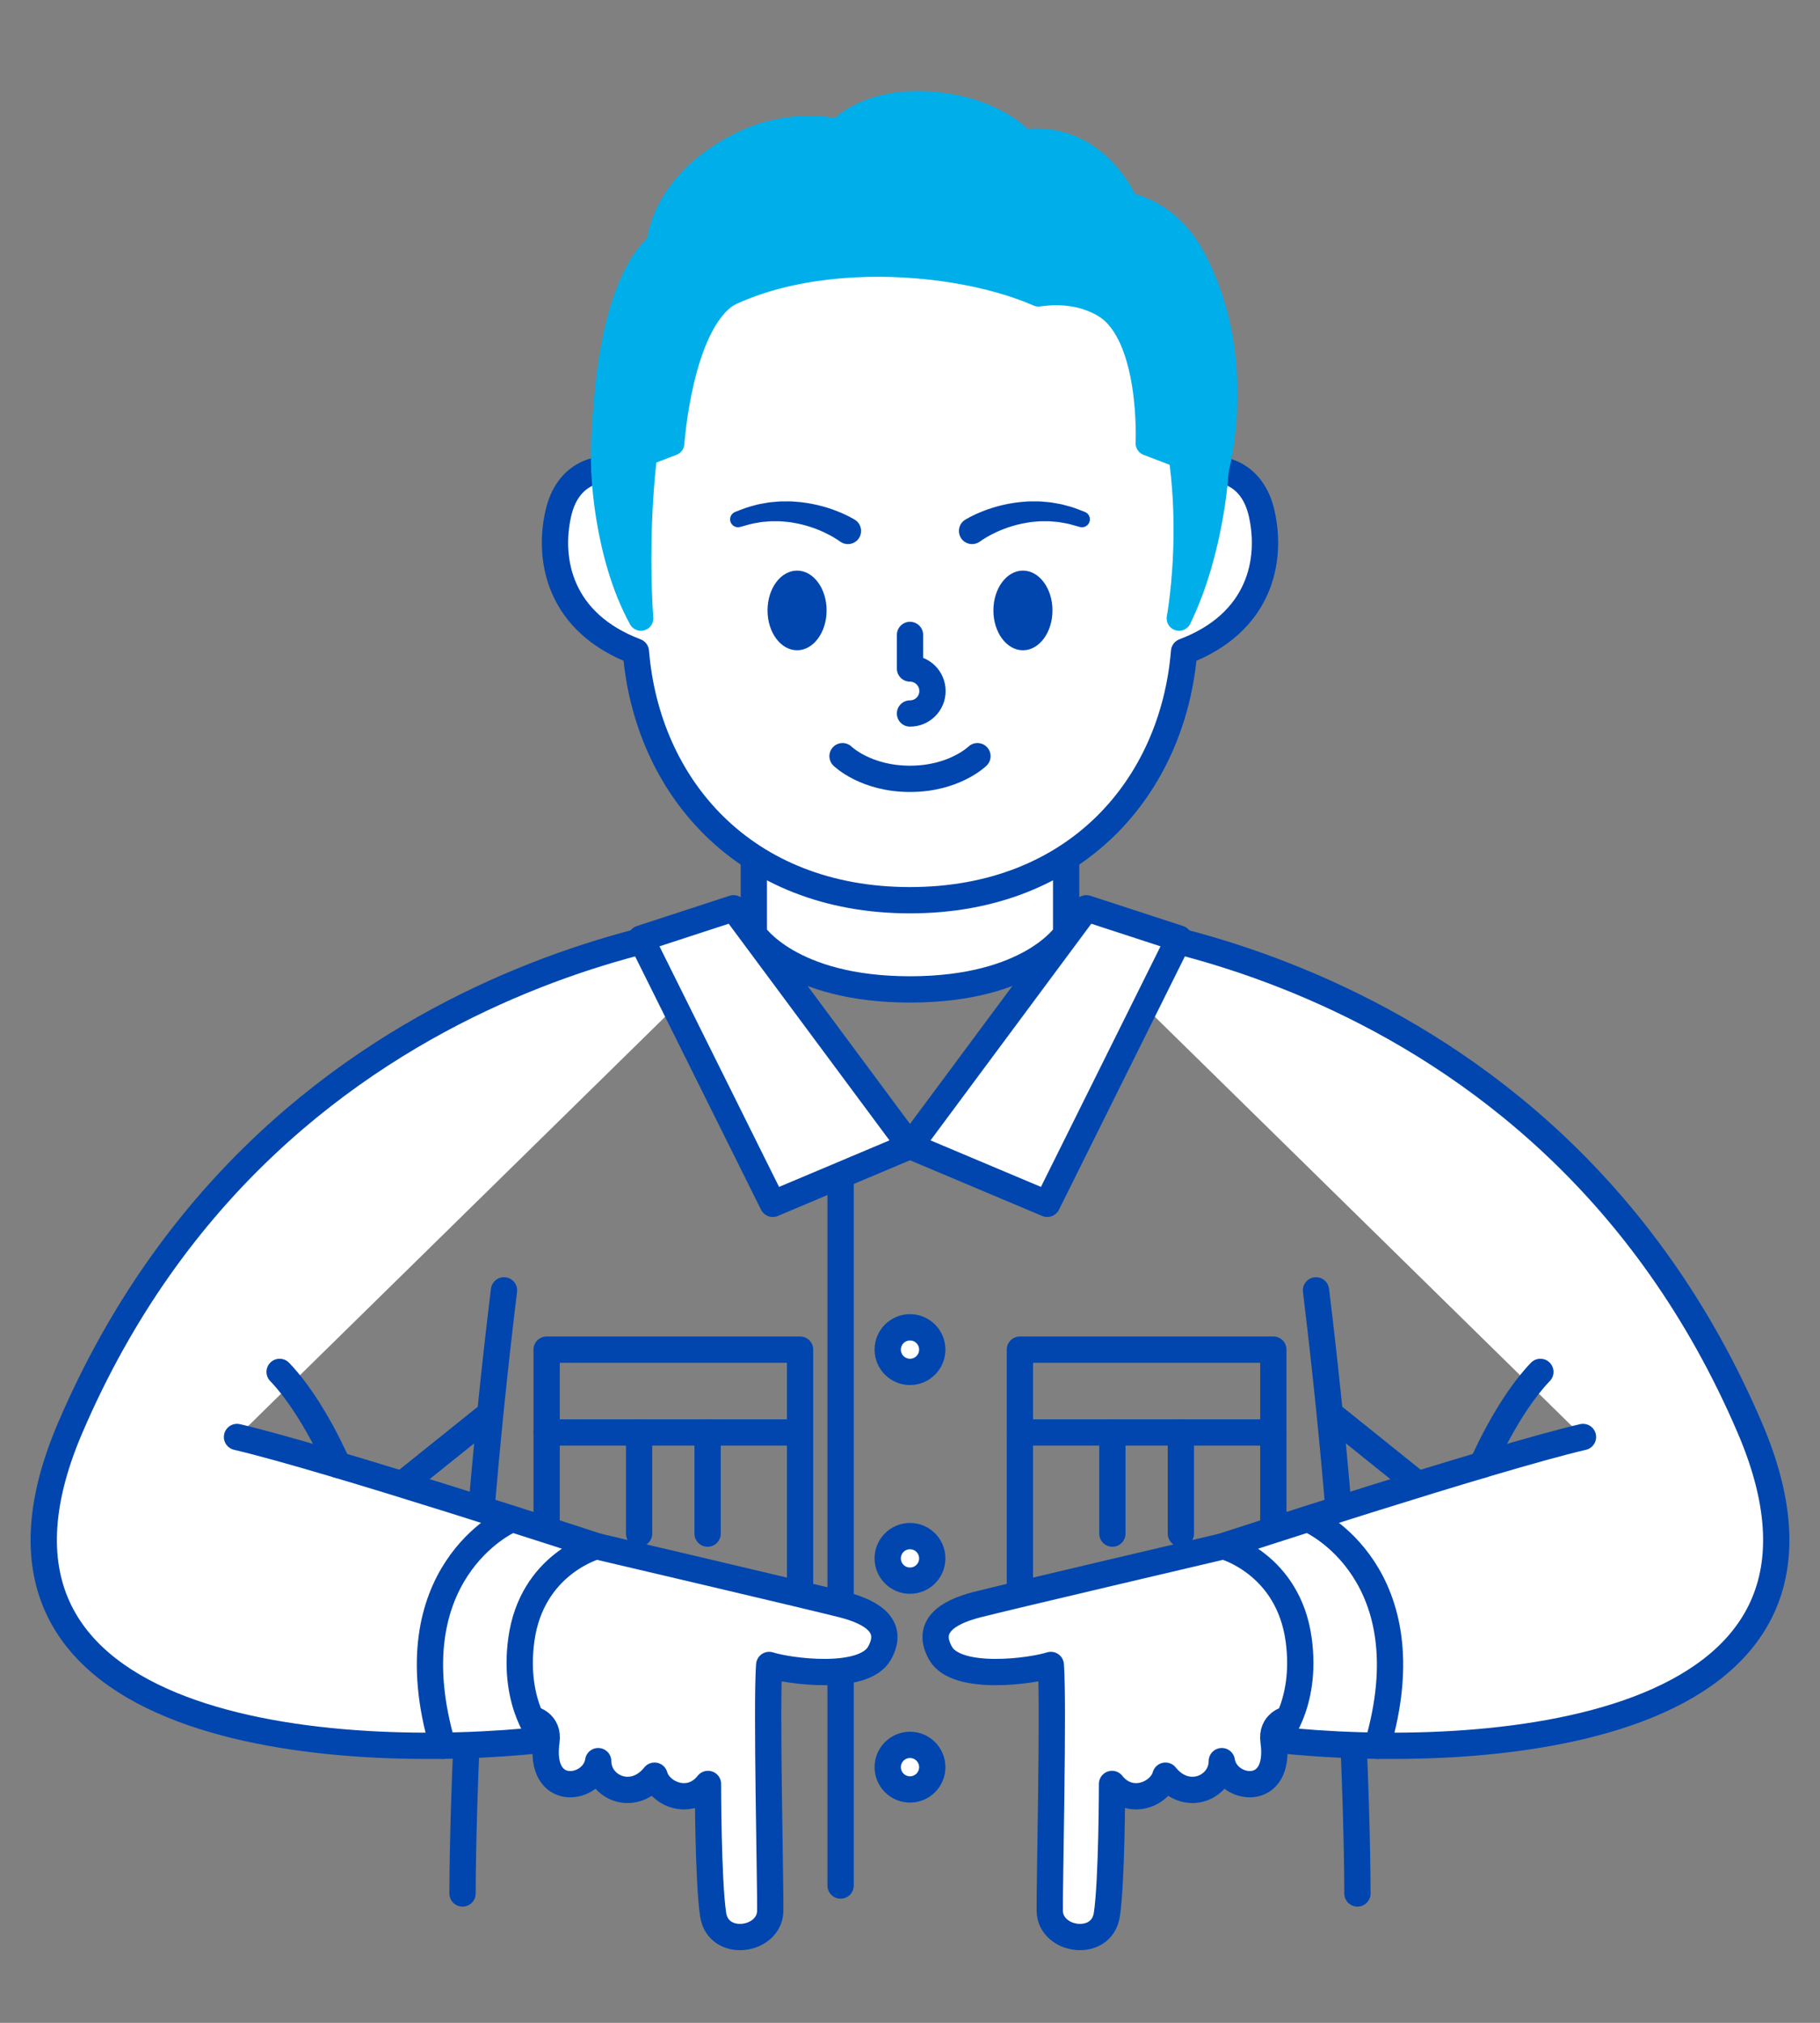 <?xml version="1.0" encoding="utf-8"?>
<!-- Generator: Adobe Illustrator 16.0.4, SVG Export Plug-In . SVG Version: 6.00 Build 0)  -->
<!DOCTYPE svg PUBLIC "-//W3C//DTD SVG 1.1//EN" "http://www.w3.org/Graphics/SVG/1.1/DTD/svg11.dtd">
<svg version="1.1" id="レイヤー_2" xmlns="http://www.w3.org/2000/svg" xmlns:xlink="http://www.w3.org/1999/xlink" x="0px"
	 y="0px" width="180px" height="200px" viewBox="0 0 180 200" enable-background="new 0 0 180 200" xml:space="preserve">
<rect x="0" y="0" width="180" height="200" fill="#808080" stroke="none"/>
<path fill="none" stroke="#0046AE" stroke-width="2.6" stroke-linecap="round" stroke-linejoin="round" stroke-miterlimit="10" d="
	M134.252,187.211c0-3.219-0.198-27.777-4.098-59.632"/>
<path fill="none" stroke="#0046AE" stroke-width="2.6" stroke-linecap="round" stroke-linejoin="round" stroke-miterlimit="10" d="
	M49.845,127.579c-3.897,31.854-4.1,56.413-4.1,59.632"/>
<polyline fill="none" stroke="#0046AE" stroke-width="2.6" stroke-linecap="round" stroke-linejoin="round" stroke-miterlimit="10" points="
	90,113.305 83.136,113.305 83.136,186.426 "/>
<path fill="#FFFFFF" stroke="#0046AE" stroke-width="2.6" stroke-linecap="round" stroke-linejoin="round" stroke-miterlimit="10" d="
	M92.202,133.44c0,1.214-0.986,2.2-2.202,2.2c-1.217,0-2.204-0.986-2.204-2.2c0-1.221,0.987-2.206,2.204-2.206
	C91.216,131.234,92.202,132.22,92.202,133.44z"/>
<path fill="#FFFFFF" stroke="#0046AE" stroke-width="2.6" stroke-linecap="round" stroke-linejoin="round" stroke-miterlimit="10" d="
	M92.202,154.08c0,1.217-0.986,2.201-2.202,2.201c-1.217,0-2.204-0.984-2.204-2.201c0-1.219,0.987-2.203,2.204-2.203
	C91.216,151.877,92.202,152.861,92.202,154.08z"/>
<path fill="#FFFFFF" stroke="#0046AE" stroke-width="2.6" stroke-linecap="round" stroke-linejoin="round" stroke-miterlimit="10" d="
	M92.202,174.723c0,1.215-0.986,2.201-2.202,2.201c-1.217,0-2.204-0.986-2.204-2.201c0-1.219,0.987-2.205,2.204-2.205
	C91.216,172.518,92.202,173.504,92.202,174.723z"/>
<path fill="#FFFFFF" stroke="#0046AE" stroke-width="2.6" stroke-linecap="round" stroke-linejoin="round" stroke-miterlimit="10" d="
	M90,113.305"/>
<rect x="100.869" y="133.44" fill="none" stroke="#0046AE" stroke-width="2.6" stroke-linecap="round" stroke-linejoin="round" stroke-miterlimit="10" width="25.066" height="8.192"/>
<polyline fill="none" stroke="#0046AE" stroke-width="2.6" stroke-linecap="round" stroke-linejoin="round" stroke-miterlimit="10" points="
	100.869,141.633 100.869,161.626 125.936,161.626 125.936,141.633 "/>
<line fill="none" stroke="#0046AE" stroke-width="2.6" stroke-linecap="round" stroke-linejoin="round" stroke-miterlimit="10" x1="110.015" y1="141.633" x2="110.015" y2="151.629"/>
<line fill="none" stroke="#0046AE" stroke-width="2.6" stroke-linecap="round" stroke-linejoin="round" stroke-miterlimit="10" x1="116.79" y1="141.633" x2="116.79" y2="151.629"/>
<rect x="54.063" y="133.44" fill="none" stroke="#0046AE" stroke-width="2.6" stroke-linecap="round" stroke-linejoin="round" stroke-miterlimit="10" width="25.064" height="8.192"/>
<polyline fill="none" stroke="#0046AE" stroke-width="2.6" stroke-linecap="round" stroke-linejoin="round" stroke-miterlimit="10" points="
	79.128,141.633 79.128,161.626 54.063,161.626 54.063,141.633 "/>
<line fill="none" stroke="#0046AE" stroke-width="2.6" stroke-linecap="round" stroke-linejoin="round" stroke-miterlimit="10" x1="69.983" y1="141.633" x2="69.983" y2="151.629"/>
<line fill="none" stroke="#0046AE" stroke-width="2.6" stroke-linecap="round" stroke-linejoin="round" stroke-miterlimit="10" x1="63.207" y1="141.633" x2="63.207" y2="151.629"/>
<g>
	
		<path fill="#FFFFFF" stroke="#0046AE" stroke-width="2.6" stroke-linecap="round" stroke-linejoin="round" stroke-miterlimit="10" d="
		M70.02,176.381c0,0,0.004,9.552,0.51,12.912c0.505,3.364,5.589,2.641,5.649-0.36c0.041-1.988-0.399-20.591-0.104-24.317
		c1.848,0.606,9.32,1.653,10.906-1.161c1.453-2.582-0.539-4.013-3.609-4.802c-3.074-0.786-24.203-5.738-24.203-5.738
		s-6.735,0.152-11.243,6.98c-4.508,6.832,4.724,10.077,4.724,10.077s1.654,0.352,1.396,2.18c-0.807,5.737,4.662,4.912,5.116,1.974
		c0,2.592,3.434,4.117,5.573,1.436C65.245,177.37,68.22,178.66,70.02,176.381z"/>
	
		<path fill="#FFFFFF" stroke="#0046AE" stroke-width="2.6" stroke-linecap="round" stroke-linejoin="round" stroke-miterlimit="10" d="
		M23.441,142.076c8.975,2.099,35.564,10.791,35.564,10.791s-6.422,1.716-7.447,9.264c-0.883,6.498,2.22,9.875,2.22,9.875
		c-19.903,2.158-60.015-0.027-46.853-30.795c20.452-47.81,68.629-50.27,68.629-50.27"/>
	<path fill="none" stroke="#0046AE" stroke-width="2.6" stroke-linecap="round" stroke-linejoin="round" stroke-miterlimit="10" d="
		M50.321,150.34c0,0-11.541,5.212-6.542,22.271"/>
	
		<line fill="none" stroke="#0046AE" stroke-width="2.6" stroke-linecap="round" stroke-linejoin="round" stroke-miterlimit="10" x1="39.941" y1="146.623" x2="47.926" y2="140.211"/>
	<path fill="none" stroke="#0046AE" stroke-width="2.6" stroke-linecap="round" stroke-linejoin="round" stroke-miterlimit="10" d="
		M33.397,144.829c0,0-2.453-5.767-5.742-9.188"/>
</g>
<g>
	
		<path fill="#FFFFFF" stroke="#0046AE" stroke-width="2.6" stroke-linecap="round" stroke-linejoin="round" stroke-miterlimit="10" d="
		M109.98,176.381c0,0-0.004,9.552-0.51,12.912c-0.505,3.364-5.589,2.641-5.648-0.36c-0.039-1.988,0.398-20.591,0.104-24.317
		c-1.849,0.606-9.321,1.653-10.907-1.161c-1.453-2.582,0.539-4.013,3.609-4.802c3.074-0.786,24.203-5.738,24.203-5.738
		s6.735,0.152,11.244,6.98c4.507,6.832-4.725,10.077-4.725,10.077s-1.653,0.352-1.396,2.18c0.808,5.737-4.662,4.912-5.116,1.974
		c0,2.592-3.434,4.117-5.573,1.436C114.755,177.37,111.782,178.66,109.98,176.381z"/>
	
		<path fill="#FFFFFF" stroke="#0046AE" stroke-width="2.6" stroke-linecap="round" stroke-linejoin="round" stroke-miterlimit="10" d="
		M156.559,142.076c-8.975,2.099-35.564,10.791-35.564,10.791s6.422,1.716,7.447,9.264c0.883,6.498-2.22,9.875-2.22,9.875
		c19.903,2.158,60.015-0.027,46.853-30.795c-20.452-47.81-68.629-50.27-68.629-50.27"/>
	<path fill="none" stroke="#0046AE" stroke-width="2.6" stroke-linecap="round" stroke-linejoin="round" stroke-miterlimit="10" d="
		M129.679,150.34c0,0,11.541,5.212,6.542,22.271"/>
	
		<line fill="none" stroke="#0046AE" stroke-width="2.6" stroke-linecap="round" stroke-linejoin="round" stroke-miterlimit="10" x1="140.059" y1="146.623" x2="132.075" y2="140.211"/>
	<path fill="none" stroke="#0046AE" stroke-width="2.6" stroke-linecap="round" stroke-linejoin="round" stroke-miterlimit="10" d="
		M146.603,144.829c0,0,2.453-5.767,5.742-9.188"/>
</g>
<path fill="#FFFFFF" stroke="#0046AE" stroke-width="2.6" stroke-linecap="round" stroke-linejoin="round" stroke-miterlimit="10" d="
	M74.555,82.996v9.357c0,0,3.547,5.471,15.445,5.471c11.896,0,15.443-5.471,15.443-5.471v-9.357H74.555z"/>
<polygon fill="#FFFFFF" stroke="#0046AE" stroke-width="2.6" stroke-linecap="round" stroke-linejoin="round" stroke-miterlimit="10" points="
	90,113.305 107.443,89.804 116.61,92.795 103.571,119.023 "/>
<polygon fill="#FFFFFF" stroke="#0046AE" stroke-width="2.6" stroke-linecap="round" stroke-linejoin="round" stroke-miterlimit="10" points="
	90,113.305 72.555,89.804 63.388,92.795 76.429,119.023 "/>
<path fill="#FFFFFF" stroke="#0046AE" stroke-width="2.6" stroke-linecap="round" stroke-linejoin="round" stroke-miterlimit="10" d="
	M89.997,89.005c16.446,0,26.02-11.278,27.109-24.58c7.525-2.851,8.726-9.003,7.676-13.654c-0.917-4.067-4.118-4.784-6.284-4.201
	c-0.978-21.362-12.254-32.332-28.501-32.332c-16.245,0-27.523,10.97-28.498,32.332c-2.165-0.583-5.366,0.134-6.282,4.201
	c-1.052,4.65,0.148,10.803,7.674,13.654C63.978,77.727,73.551,89.005,89.997,89.005z"/>
<path fill="none" stroke="#0046AE" stroke-width="2.6" stroke-linecap="round" stroke-linejoin="round" stroke-miterlimit="10" d="
	M90,62.777v3.319c1.228,0,2.223,0.999,2.223,2.228S91.228,70.545,90,70.545"/>
<path fill="none" stroke="#0046AE" stroke-width="2.6" stroke-linecap="round" stroke-linejoin="round" stroke-miterlimit="10" d="
	M83.328,74.764c0,0,2.283,2.241,6.672,2.241c4.386,0,6.67-2.241,6.67-2.241"/>
<g>
	<path fill="#0046AE" d="M83.076,53.536c0,0-0.03-0.022-0.088-0.063c-0.041-0.031-0.121-0.085-0.236-0.16
		c-0.226-0.143-0.564-0.347-0.994-0.557c-0.854-0.433-2.076-0.881-3.351-1.079c-0.317-0.063-0.638-0.086-0.954-0.113
		c-0.316-0.042-0.629-0.021-0.932-0.028c-0.305-0.015-0.594,0.034-0.873,0.05c-0.279,0.013-0.538,0.061-0.778,0.107
		c-0.484,0.069-0.877,0.186-1.152,0.267c-0.276,0.077-0.436,0.122-0.436,0.122l-0.078,0.021c-0.418,0.117-0.851-0.128-0.968-0.546
		c-0.109-0.393,0.104-0.8,0.476-0.944c0,0,0.175-0.067,0.481-0.185c0.307-0.121,0.745-0.294,1.298-0.428
		c0.272-0.078,0.57-0.16,0.894-0.207c0.322-0.051,0.66-0.134,1.016-0.152c0.355-0.026,0.725-0.079,1.1-0.068
		c0.376-0.004,0.759-0.009,1.139,0.029c1.529,0.096,3.021,0.492,4.093,0.917c0.54,0.205,0.979,0.416,1.289,0.575
		c0.151,0.079,0.278,0.148,0.376,0.207c0.081,0.048,0.125,0.073,0.125,0.073c0.619,0.366,0.824,1.164,0.459,1.783
		c-0.366,0.619-1.164,0.824-1.783,0.459c-0.033-0.02-0.065-0.041-0.097-0.062L83.076,53.536z"/>
</g>
<g>
	<path fill="#0046AE" d="M95.479,51.374c0,0,0.044-0.025,0.125-0.073c0.098-0.059,0.225-0.128,0.376-0.207
		c0.311-0.16,0.749-0.371,1.289-0.575c1.072-0.424,2.563-0.82,4.093-0.917c0.38-0.038,0.763-0.033,1.139-0.029
		c0.375-0.011,0.744,0.042,1.1,0.068c0.355,0.018,0.693,0.102,1.016,0.152c0.323,0.047,0.621,0.129,0.894,0.207
		c0.553,0.134,0.991,0.307,1.298,0.428c0.307,0.118,0.481,0.185,0.481,0.185c0.405,0.156,0.607,0.61,0.452,1.015
		c-0.146,0.381-0.557,0.582-0.941,0.477l-0.081-0.023c0,0-0.159-0.044-0.436-0.122c-0.275-0.081-0.668-0.197-1.152-0.267
		c-0.24-0.046-0.499-0.094-0.778-0.107c-0.279-0.017-0.568-0.065-0.873-0.05c-0.303,0.007-0.615-0.014-0.932,0.028
		c-0.316,0.026-0.637,0.049-0.954,0.113c-1.274,0.197-2.497,0.646-3.351,1.079c-0.43,0.209-0.769,0.414-0.994,0.557
		c-0.115,0.074-0.195,0.128-0.236,0.16c-0.058,0.042-0.088,0.063-0.088,0.063L96.9,53.552c-0.583,0.419-1.396,0.287-1.816-0.297
		c-0.42-0.583-0.287-1.397,0.297-1.817C95.412,51.416,95.446,51.394,95.479,51.374z"/>
</g>
<ellipse fill="#0046AE" cx="78.831" cy="60.354" rx="2.921" ry="3.938"/>
<ellipse fill="#0046AE" cx="101.169" cy="60.354" rx="2.921" ry="3.938"/>
<path fill="#00AEEA" stroke="#00AEEA" stroke-width="2.455" stroke-linecap="round" stroke-linejoin="round" stroke-miterlimit="10" d="
	M59.698,46.413c0,0,0.172,8.308,3.689,14.726c0,0-1.381-16.684,3.208-28.305c8.625-8.667,26.954-7.771,36.113-3.752
	c4.983-0.708,8.765,1.434,11.821,7.1c4.589,11.621,2.08,24.957,2.08,24.957c3.317-6.835,3.689-14.726,3.689-14.726
	s2.198-34.021-30.301-34.021S59.698,46.413,59.698,46.413z"/>
<path fill="#00AEEA" stroke="#00AEEA" stroke-width="2.455" stroke-linecap="round" stroke-linejoin="round" stroke-miterlimit="10" d="
	M101.17,14.024c0,0-2.634-3.225-9.058-3.739c-6.439-0.516-9.157,2.707-9.157,2.707s-4.716-1.244-9.788,1.337
	c-7.838,3.988-8.002,9.899-8.002,9.899s-5.467,3.175-5.467,22.185l7.337-16.398L80.641,18.25l23.45-1L120.3,46.413
	c0,0,3.011-10.824-2.216-20.747c-2.614-4.962-6.678-5.405-6.678-5.405S108.506,13.049,101.17,14.024z"/>
<path fill="#00AEEA" stroke="#00AEEA" stroke-width="2.455" stroke-linecap="round" stroke-linejoin="round" stroke-miterlimit="10" d="
	M109.301,30.217c4.746,2.984,4.237,13.607,4.237,13.607l6.762,2.588l-2.69-10.921L109.301,30.217z"/>
<path fill="#00AEEA" stroke="#00AEEA" stroke-width="2.455" stroke-linecap="round" stroke-linejoin="round" stroke-miterlimit="10" d="
	M71.984,29.096c-4.746,2.984-5.522,14.729-5.522,14.729L59.7,46.413l2.69-10.921L71.984,29.096z"/>
</svg>

